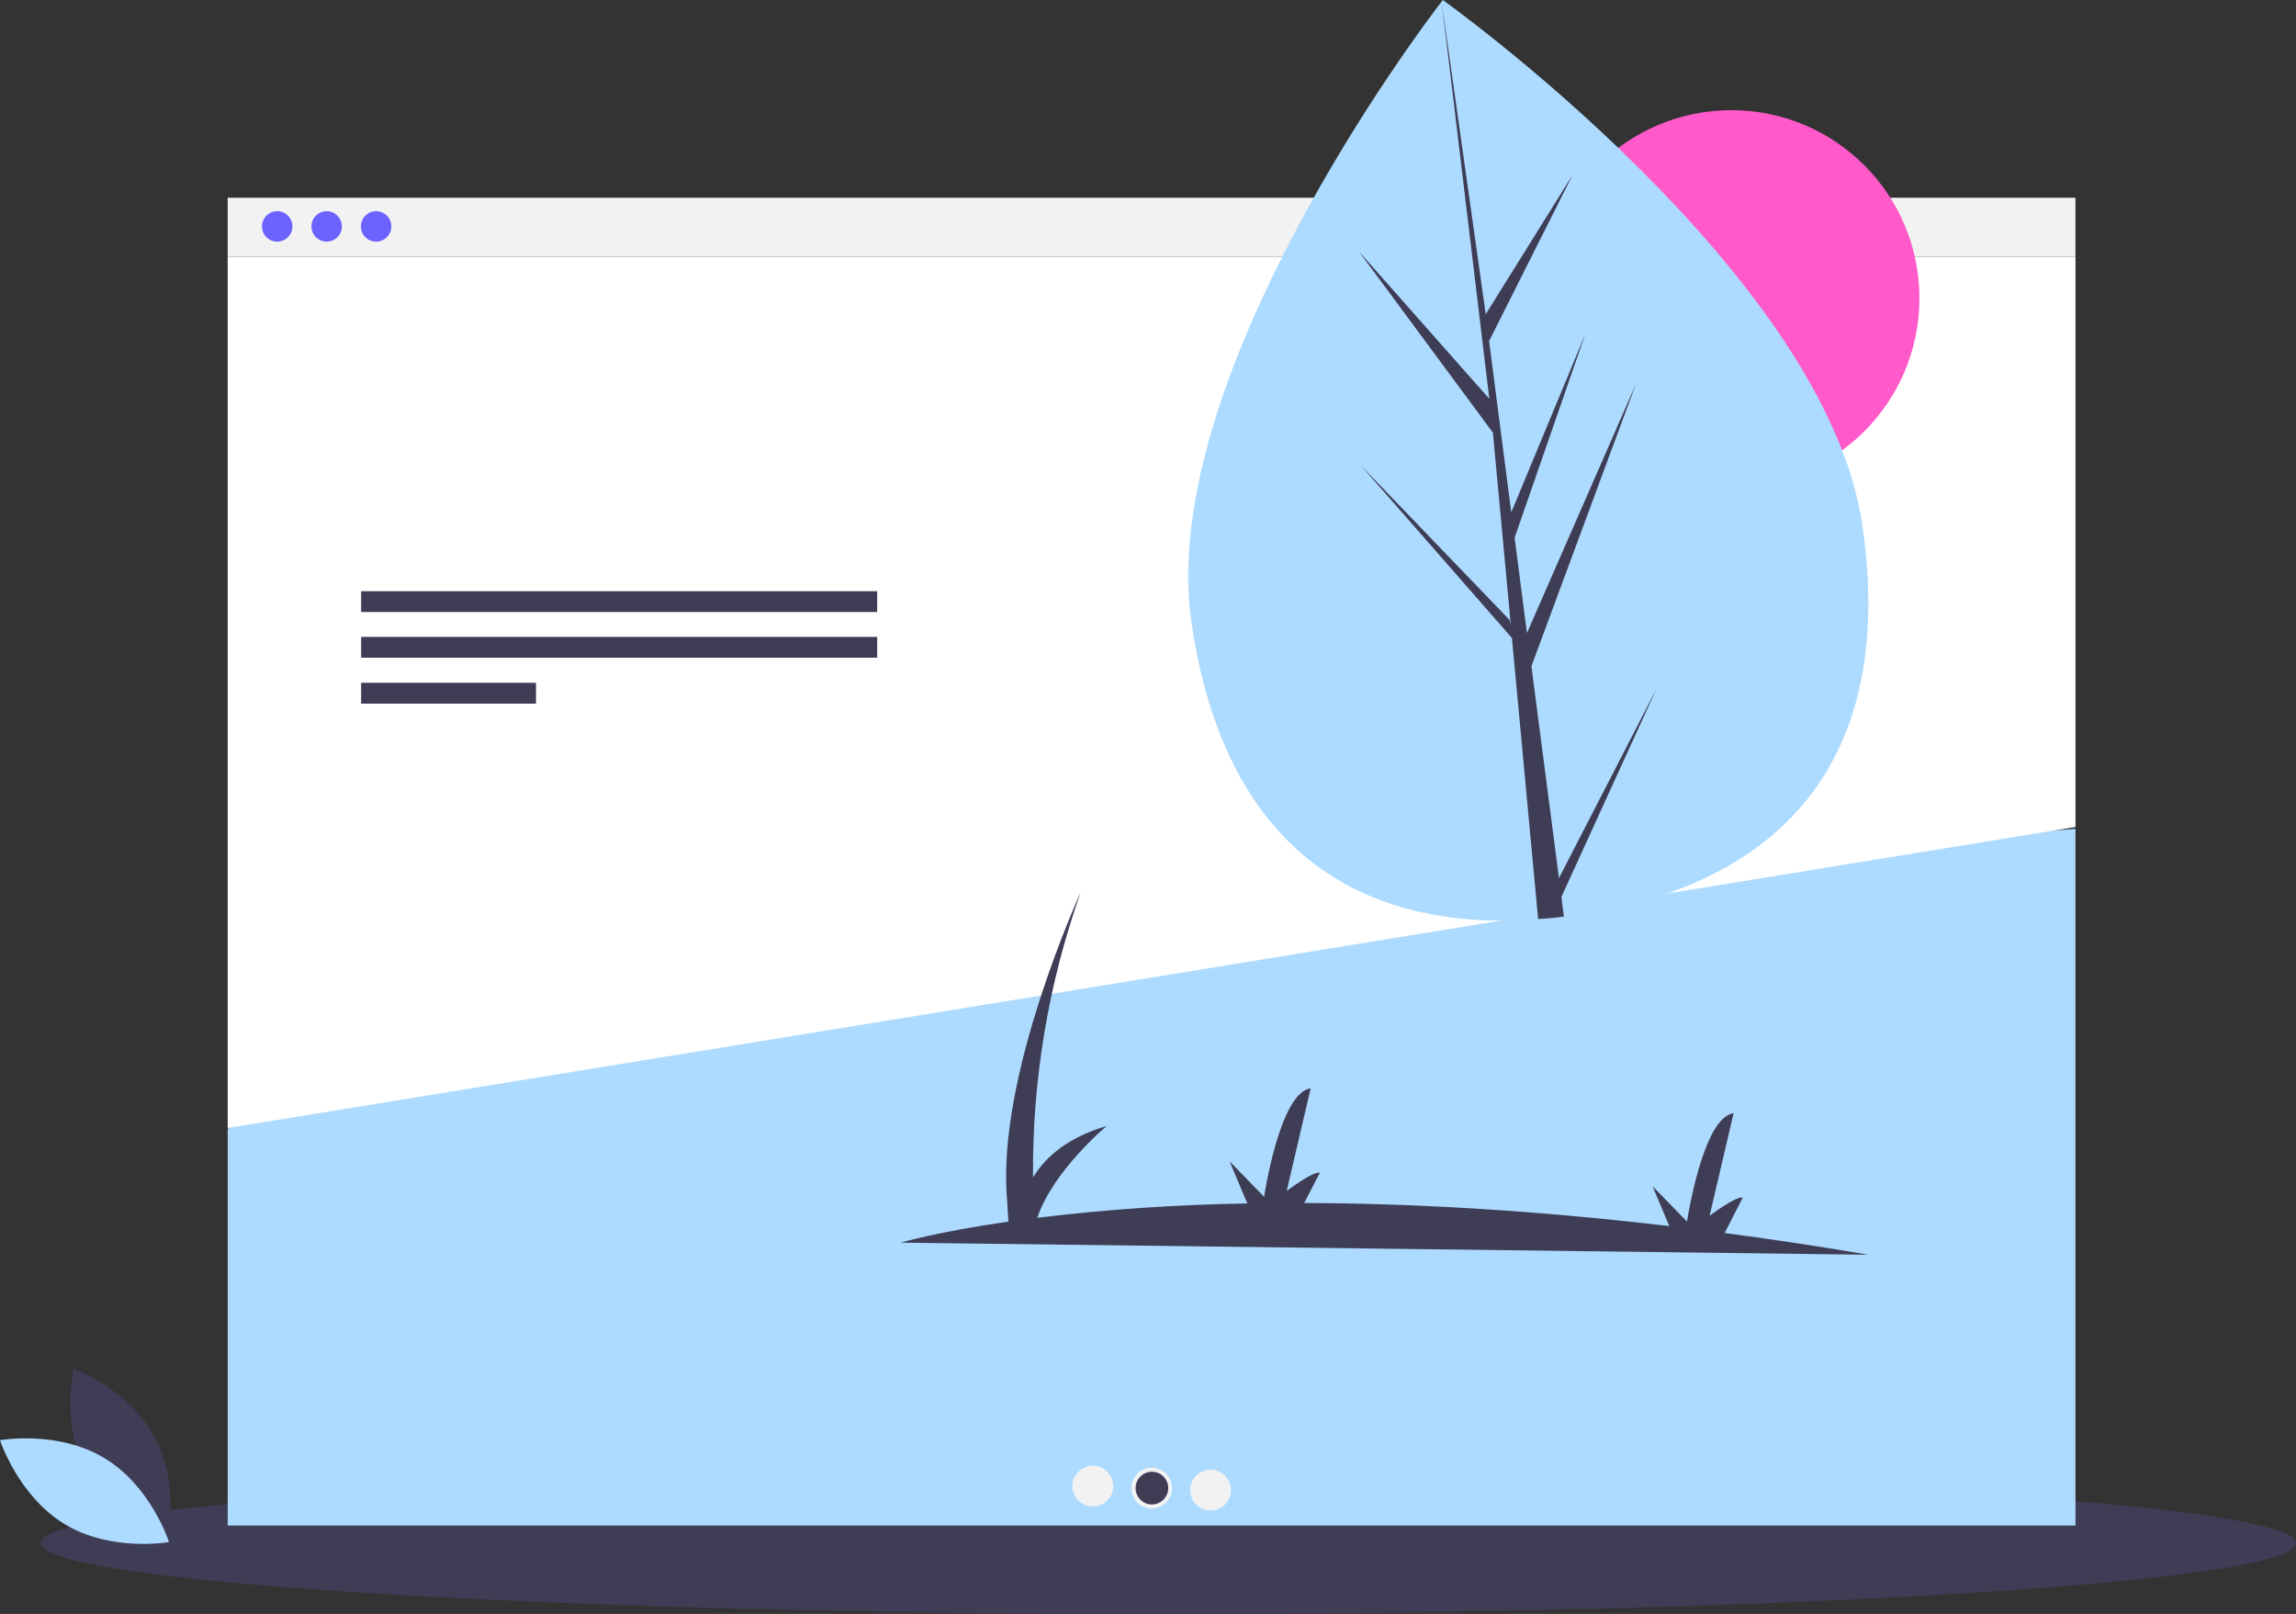 <?xml version="1.0" encoding="utf-8"?>
<!-- Generator: Adobe Illustrator 25.0.1, SVG Export Plug-In . SVG Version: 6.00 Build 0)  -->
<svg version="1.1" id="Layer_1" xmlns="http://www.w3.org/2000/svg" xmlns:xlink="http://www.w3.org/1999/xlink" x="0px" y="0px"
	 viewBox="0 0 1025.5 720.7" style="enable-background:new 0 0 1025.5 720.7;" xml:space="preserve">
<rect x="0" y="0" width="1025.5" height="720.7" fill="#333333" stroke="none"/>
<style type="text/css">
	.st0{fill:#3F3D56;}
	.st1{fill:#ADDBFF;}
	.st2{fill:#F2F2F2;}
	.st3{fill:#6C63FF;}
	.st4{fill:#FFFFFF;}
	.st5{fill:#FF59CA;}
</style>
<ellipse class="st0" cx="521.8" cy="689.1" rx="503.7" ry="31.6"/>
<path class="st0" d="M38.7,658.1c11.5,21.4,36.1,30.6,36.1,30.6s5.8-25.5-5.8-47s-36.1-30.6-36.1-30.6S27.1,636.7,38.7,658.1z"/>
<path class="st1" d="M46.6,651.1c20.9,12.5,28.9,37.5,28.9,37.5s-25.8,4.6-46.6-8S0,643.1,0,643.1S25.8,638.5,46.6,651.1z"/>
<rect x="101.7" y="88.3" class="st2" width="825.3" height="26.3"/>
<polygon class="st1" points="927,681.2 101.7,681.2 101.7,504.1 192.8,425.8 927,370.1 "/>
<circle class="st3" cx="123.8" cy="101.1" r="6.8"/>
<circle class="st3" cx="145.9" cy="101.1" r="6.8"/>
<circle class="st3" cx="168" cy="101.1" r="6.8"/>
<polygon class="st4" points="101.7,503.7 927,369.3 927,114.6 101.7,114.6 "/>
<path class="st0" d="M834.6,560.3c-22.3-3.8-43.7-7-64.3-9.7l8.1-15.8c-2.7-1-14.8,8.1-14.8,8.1l10.7-45.8
	c-13.8,1.7-20.8,48.4-20.8,48.4l-15.4-15.8l7.5,17.8c-63-7.4-117.3-10.2-163.1-10.3l7-13.5c-2.7-1-14.8,8.1-14.8,8.1l10.7-45.8
	c-13.8,1.7-20.8,48.4-20.8,48.4l-15.4-15.8l7.9,18.8c-31.3,0.5-62.6,2.6-93.8,6.4c7-21,31-41,31-41c-18.3,5.4-27.8,14.5-32.9,23
	c-0.4-43.4,6.8-86.5,21.3-127.4c0,0-37.8,82.2-32.9,137.3l0.6,9.8c-32,4.6-48.1,9.4-48.1,9.4L834.6,560.3z"/>
<rect x="161.3" y="264" class="st0" width="230.5" height="9.3"/>
<rect x="161.3" y="284.4" class="st0" width="230.5" height="9.3"/>
<rect x="161.3" y="304.9" class="st0" width="78.1" height="9.3"/>
<circle class="st2" cx="488.1" cy="663.6" r="9.1"/>
<circle class="st2" cx="514.4" cy="664.5" r="9.1"/>
<circle class="st2" cx="540.7" cy="665.4" r="9.1"/>
<circle class="st0" cx="514.5" cy="664.5" r="7.3"/>
<circle class="st5" cx="773.3" cy="133.2" r="84"/>
<path class="st1" d="M831.8,234.4c16.5,112.8-44.8,162.1-127.5,174.2c-1.9,0.3-3.8,0.5-5.7,0.8c-3.8,0.5-7.7,0.9-11.5,1.1
	c-75.4,5.7-139.5-27.3-154.9-132.2C516.2,169.7,634.9,12.3,643.9,0.7c0,0,0,0,0,0c0.3-0.4,0.5-0.7,0.5-0.7S815.2,121.6,831.8,234.4z
	"/>
<path class="st0" d="M696.3,392.1l43.6-84.6l-42.5,93l1.1,8.8c-3.8,0.5-7.7,0.9-11.5,1.1l-10.6-113.7l-0.2-0.9l0.1-0.2l-1-10.7
	l-67.5-77.1l66.5,69.1l0.5,2.2l-8-85.9l-60-81.1l58.4,66L643.9,0.7l-0.1-0.6l0.1,0.6l19.7,139.6l38.8-62.2l-37.3,74.2l9.9,76.5
	l33.1-79.7l-31.6,91l5.5,42.6l48.7-111.3L684,297.5L696.3,392.1z"/>
</svg>
